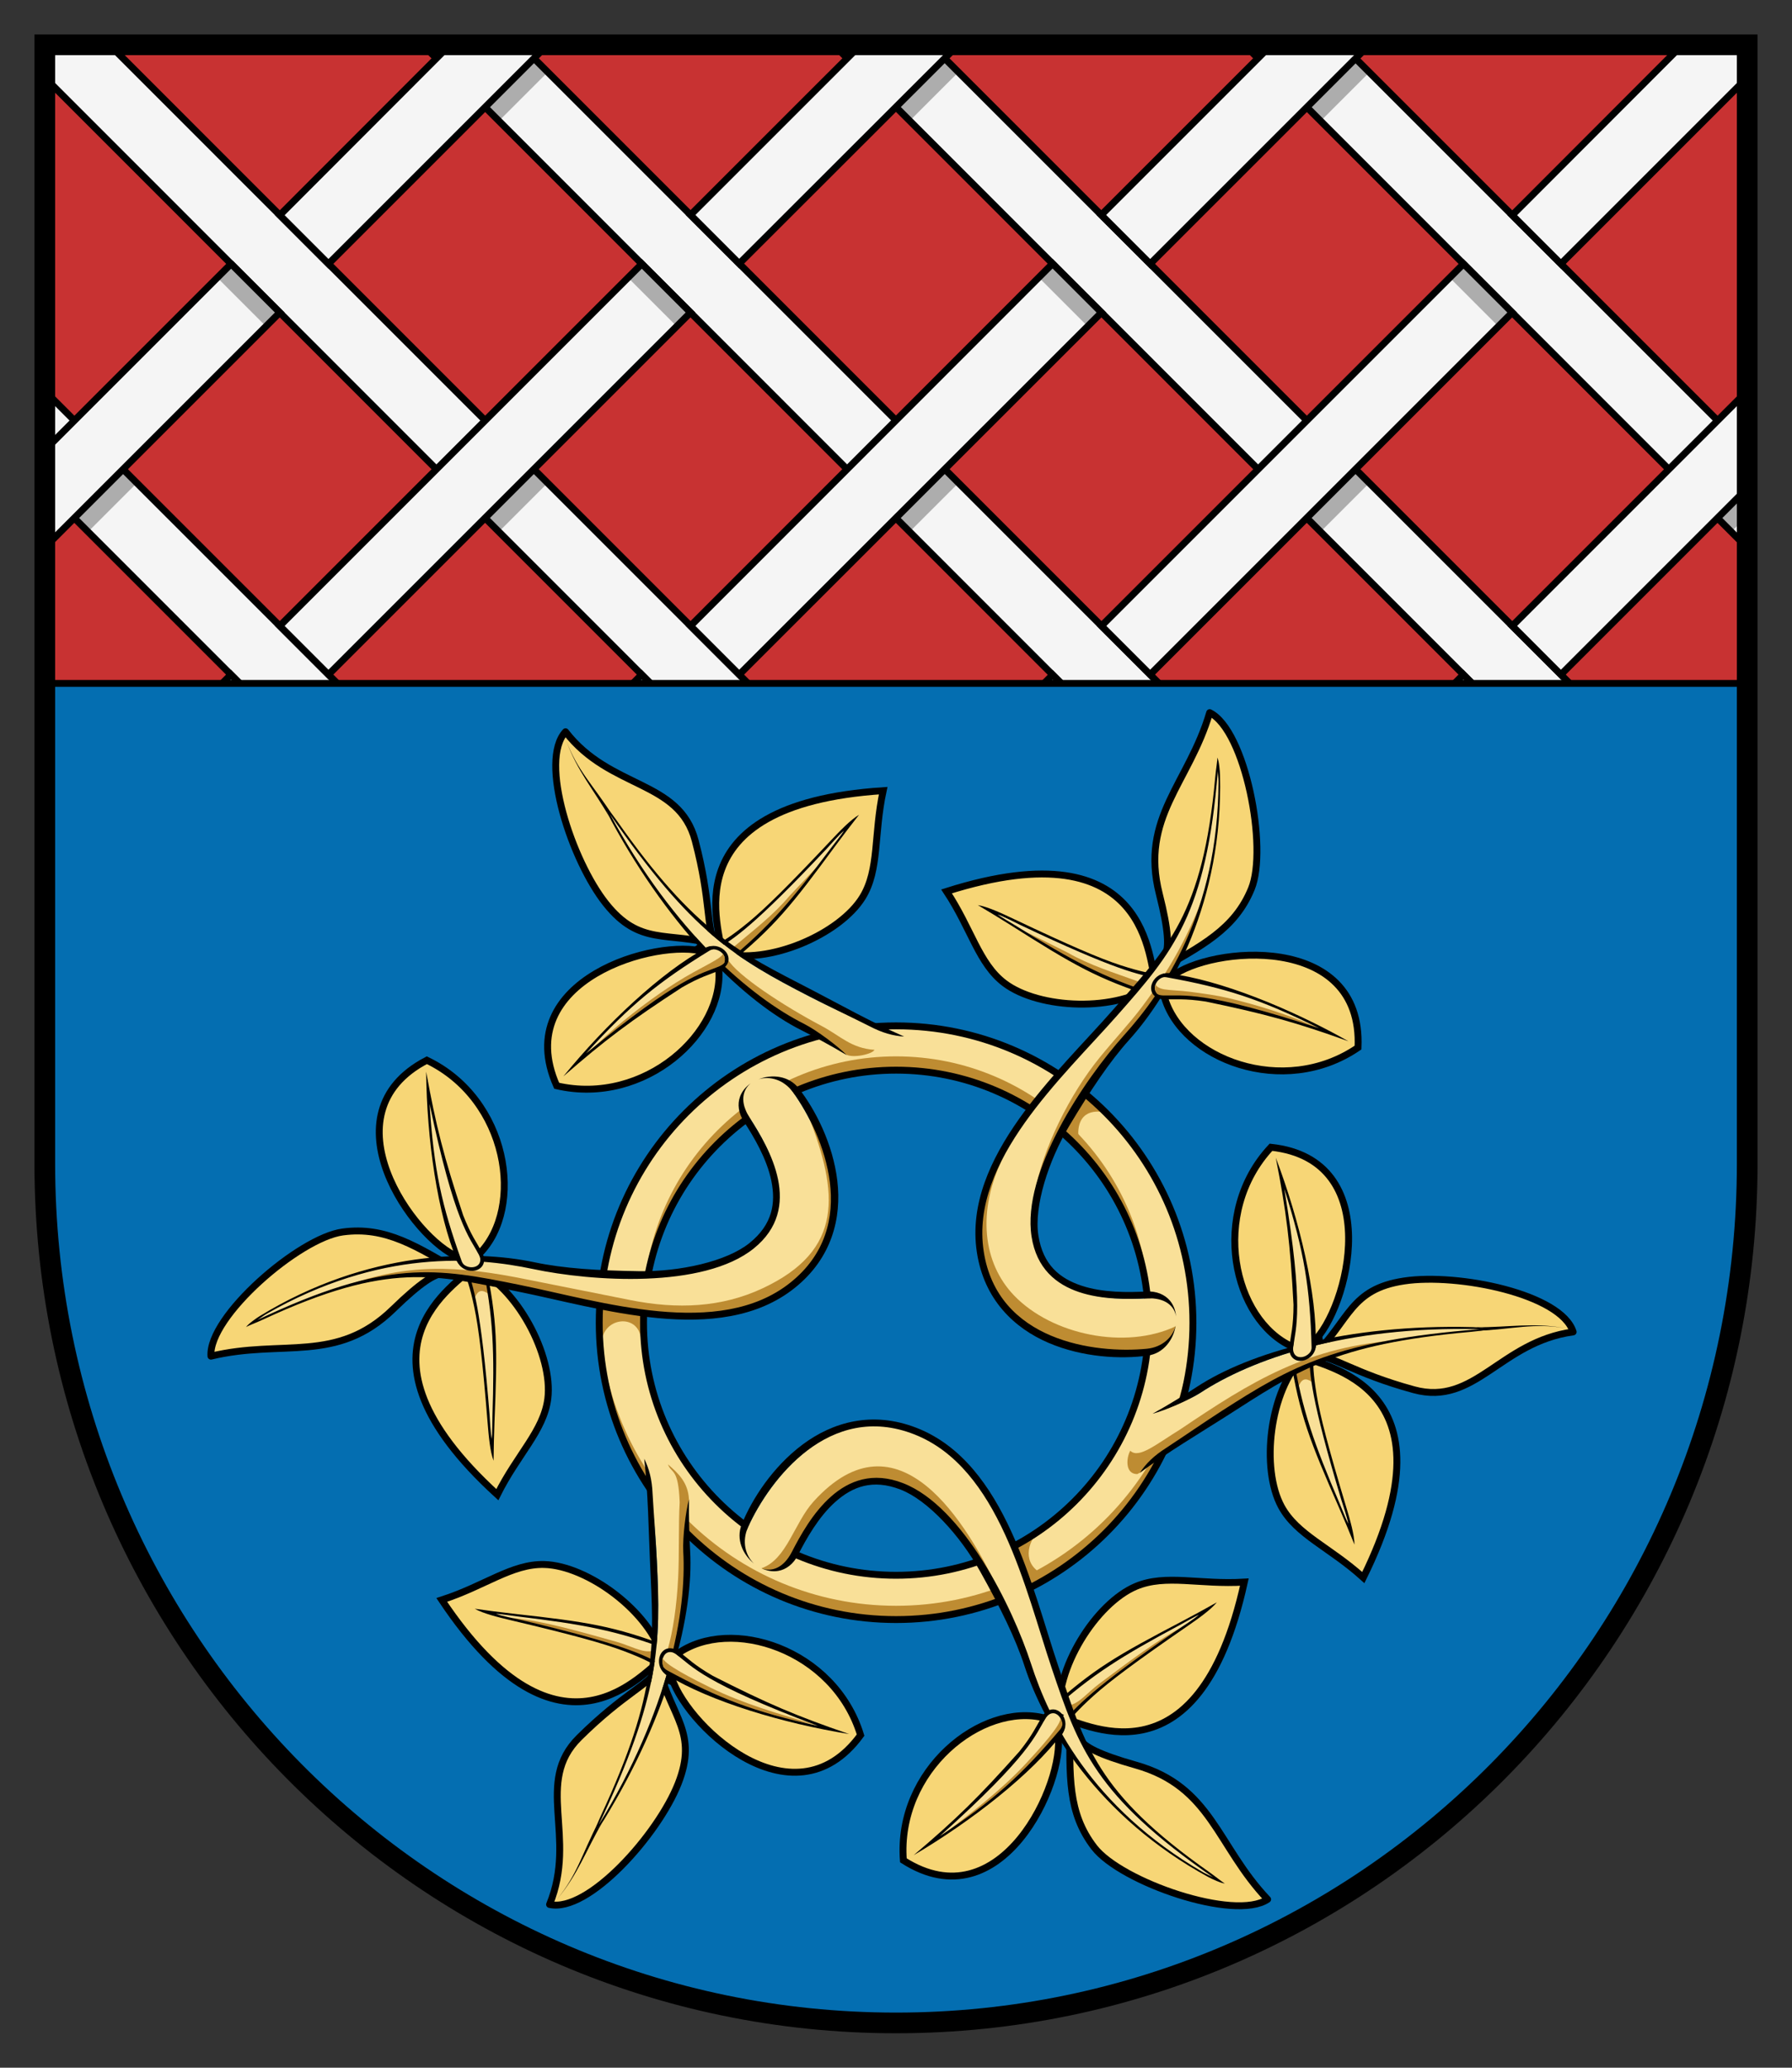 <?xml version="1.0" encoding="UTF-8" standalone="no"?>
<svg
   xmlns:dc="http://purl.org/dc/elements/1.1/"
   xmlns:cc="http://creativecommons.org/ns#"
   xmlns:rdf="http://www.w3.org/1999/02/22-rdf-syntax-ns#"
   xmlns:svg="http://www.w3.org/2000/svg"
   xmlns="http://www.w3.org/2000/svg"
   id="svg2"
   height="300"
   width="260"
   version="1.1"
   viewBox="0 0 260 300">
  <rect x="0" y="0" width="260" height="300" fill="#333333" stroke="none"/>
  <defs
     id="defs31" />
  <path
     id="path107"
     d="M 6.5,6.5 V 168.83 C 6.5,237.68 61.793,293.5 130,293.5 c 68.207,0 123.5,-55.815 123.5,-124.67 V 6.5 Z"
     style="fill:#c83232" />
  <path
     id="rect3994"
     d="m 6.5,6.5 v 4.75 l 98.125,98.156 7.062,-7.094 -95.805,-95.82 H 6.507 Z M 61.344,6.5 164.224,109.41 171.318,102.316 75.508,6.496 H 61.352 Z m 59.625,0 L 223.849,109.41 l 7.062,-7.094 -95.812,-95.812 h -14.125 z m 59.59,0 72.94,72.969 V 65.312 L 194.689,6.5 H 180.564 Z M 6.499,56.719 V 70.875 L 45.03,109.41 l 7.063,-7.1 z"
     style="fill:#f5f5f5;stroke:#000000" />
  <path
     id="path5896"
     d="m 67.287,8.496 -1.973,1.975 7.074,7.078 7.086,-7.086 L 77.508,8.496 Z M 186.475,8.5 184.516,10.459 l 7.096,7.098 7.068,-7.066 L 196.689,8.5 Z m -59.598,0.004 -1.951,1.951 7.068,7.07 7.066,-7.061 -1.961,-1.961 z m 5.119,54.484 -7.088,7.094 7.07,7.072 7.094,-7.088 z m -59.604,0.023 -7.074,7.074 7.061,7.064 7.076,-7.076 z m -59.598,0.004 -2.297,2.297 v 9.562 l 2.281,2.281 7.078,-7.078 z m 178.814,0 -7.07,7.07 7.061,7.064 L 198.672,70.078 Z m 59.596,0.004 -7.076,7.076 7.061,7.062 2.881,-2.881 c 0.202,-2.771 0.168,-5.564 0.053,-8.339 z"
     style="fill:#000000;fill-opacity:0.294" />
  <g
     id="g5894">
    <path
       style="fill:#f5f5f5"
       d="M 65.281,6.5 40.593,31.219 l 7.062,7.062 31.782,-31.782 H 65.281 Z M 124.88,6.5 100.19,31.188 107.25,38.25 139.03,6.5 Z m 59.594,0 L 159.786,31.188 l 7.094,7.094 31.79,-31.782 h -14.188 z m 59.625,0 L 219.411,31.219 l 7.062,7.062 27.03,-27.032 V 6.5 h -9.406 z M 152.719,38.25 100.189,90.812 107.249,97.875 159.809,45.344 Z M 33.529,38.281 6.498,65.312 v 14.125 L 40.592,45.343 l -7.062,-7.062 z m 59.594,0 -52.531,52.531 7.062,7.062 L 100.186,45.344 Z M 212.343,38.281 l -52.531,52.531 7.062,7.062 52.531,-52.531 z m 41.16,18.438 -34.09,34.093 L 226.473,97.875 l 27.03,-27.031 z m -220,41.156 -4.438,4.469 7.063,7.062 4.438,-4.469 -7.062,-7.055 z m 59.594,0 -4.438,4.469 7.094,7.062 L 100.191,104.969 Z M 212.317,97.875 l -4.438,4.469 7.062,7.062 4.438,-4.469 z m -59.594,0.031 -4.438,4.438 7.062,7.062 4.438,-4.438 z"
       id="rect3984" />
    <path
       id="path4242"
       d="M 65.281,6.5 40.593,31.219 47.656,38.282 79.438,6.5 H 65.281 Z M 124.88,6.5 100.19,31.188 107.25,38.25 139.03,6.5 Z m 59.594,0 -24.688,24.688 7.094,7.094 31.79,-31.782 h -14.188 z m 59.625,0 L 219.411,31.219 226.474,38.282 253.504,11.25 V 6.5 h -9.406 z M 152.719,38.25 100.189,90.812 107.249,97.875 159.809,45.344 Z m -119.19,0.031 -27.031,27.031 v 14.125 L 40.592,45.343 l -7.062,-7.062 z m 59.594,0 -52.531,52.531 7.062,7.062 L 100.186,45.344 Z m 119.22,0 -52.531,52.531 7.062,7.062 52.531,-52.531 z M 253.503,56.719 219.413,90.812 226.473,97.875 l 27.03,-27.031 z m -220,41.156 -4.438,4.469 7.063,7.062 4.438,-4.469 z m 59.594,0 -4.438,4.469 7.094,7.062 L 100.191,104.969 Z M 212.317,97.875 l -4.438,4.469 7.062,7.062 4.438,-4.469 z m -59.594,0.031 -4.438,4.438 7.062,7.062 4.438,-4.438 z"
       style="fill:none;stroke:#000000" />
  </g>
  <path
     style="fill:#000000;fill-opacity:0.294"
     d="m 152.719,38.25 -2.004,2.004 7.09,7.092 2.004,-2.002 z m -119.189,0.031 -2.004,2.004 7.062,7.062 2.004,-2.004 z m 59.594,0 -2.004,2.004 7.062,7.062 2.004,-2.004 z m 119.221,0 -2.008,2.008 7.061,7.064 L 219.406,45.344 Z M 33.504,97.875 l -1.998,2.012 7.062,7.062 L 40.566,104.938 Z m 59.594,0 -1.992,2.008 7.084,7.088 2.002,-2.002 z m 119.219,0 -1.992,2.006 7.061,7.064 1.994,-2.008 z m -59.594,0.031 -2,2 7.062,7.062 2,-2 z"
     id="path4237" />
  <path
     id="rect3958"
     d="M 6.5,99.156 V 168.844 C 6.5,237.694 61.793,293.504 130,293.504 c 68.207,0 123.5,-55.801 123.5,-124.66 V 99.156 Z"
     style="fill:#046eb1;stroke:#000000;stroke-linecap:round;stroke-linejoin:round" />
  <path
     id="path3963"
     d="M 6.5,6.5 V 168.83 C 6.5,237.68 61.793,293.5 130,293.5 c 68.207,0 123.5,-55.815 123.5,-124.67 V 6.5 Z"
     style="fill:none;stroke:#000000;stroke-width:3" />
  <g
     id="g5479"
     transform="translate(-440,2)">
    <path
       style="fill:#f9e098;stroke-linecap:round;stroke-linejoin:round"
       d="m 570.012,146.84 c -23.786,-4.171523951e-4 -43.07,19.282 -43.07,43.068 -4.171602302e-4,23.787 19.283,43.071 43.07,43.07 23.786,-6.615264614e-4 43.069,-19.284 43.068,-43.07 -6.614997083e-4,-23.786 -19.283,-43.068 -43.068,-43.068 z m 1.0989419e-5,6.426 c 20.237,9.288195652e-4 36.641,16.406 36.642,36.642 1.619355315e-4,20.237 -16.405,36.643 -36.642,36.644 -20.238,1.619210333e-4 -36.644,-16.406 -36.644,-36.644 9.288756353e-4,-20.237 16.407,-36.642 36.644,-36.642 z"
       id="path5041" />
    <path
       id="path5043"
       d="m 525.59,150.39 c 6.918,-5.375 13.401,-13.089 21.233,-15.781 3.966,-5.77 10.211,-11.074 17.92,-16.754 C 557.044,121.749 551.168,127.04 545.332,133.034 536.795,137.794 531.922,144.663 525.59,150.389 Z"
       style="fill:#ffd200;stroke:#000000;stroke-linecap:round;stroke-linejoin:round" />
    <path
       style="fill:#f7d676;stroke:#000000;stroke-linecap:round"
       d="m 544.702,136.255 c 6.8,1.85 17.189,-2.752 20.456,-8.093 2.451,-4.007 1.603,-9.051 2.981,-15.447 -31.322,2.034 -23.375,20.535 -23.437,23.54 z"
       id="path5045" />
    <path
       style="fill:#f7d676;stroke:#000000;stroke-linecap:round;stroke-linejoin:round"
       d="m 522.052,104.167 c 6.526,8.433 16.481,6.92 18.818,15.817 2.337,8.897 1.542,12.51 2.959,15.047 -7.082,-1.934 -10.986,0.258 -15.914,-5.928 -4.928,-6.186 -9.764,-20.693 -5.863,-24.936 z"
       id="path5047" />
    <path
       id="path5049"
       d="m 528.055,115.641 0.473,1.09 c -2.421,-4.221 -4.751,-6.796 -6.383,-11.296 1.677,4.447 3.873,6.4 6.577,10.649 z"
       style="fill:#000000;stroke-width:1px" />
    <path
       id="path5051"
       d="m 545.358,137.599 c 6.755,-5.492 10.884,-10.678 17.385,-19.377 -0.622,0.319 -1.048,0.98 -1.554,1.494 -9.378,9.517 -14.719,14.499 -17.14,15.942 -2.199,1.311 -0.221,3.186 1.31,1.941 z"
       style="fill:#f9e098;fill-rule:evenodd;stroke-width:1px" />
    <path
       id="path5388"
       d="m 546.414,135.42 c 2.799,-2.366 5.733,-4.581 8.117,-7.417 l 4.575,-4.843 -4.687,6.188 -7.186,7.002 z"
       style="fill:#be8c32;fill-rule:evenodd;stroke-width:1px" />
    <path
       id="path5053"
       d="m 560.49,120.009 c 1.404,-1.492 2.91,-3.057 4.147,-3.794 -1.151,1.475 -2.317,2.989 -3.379,4.433 -6.436,8.747 -8.857,11.815 -15.64,17.329 -0.974,0.792 -1.706,0.731 -2.434,0.046 -0.364,-0.343 -0.611,-0.843 -0.539,-1.385 0.073,-0.542 0.456,-1.041 1.092,-1.42 1.322,-0.788 2.341,-1.35 4.796,-3.36 2.437,-1.996 5.859,-5.37 11.957,-11.849 z m 1.976,-1.489 c -0.704,0.552 -1.979,2.043 -2.509,2.606 -10.546,11.204 -13.499,13.094 -15.909,14.531 -2.199,1.311 -0.22,3.187 1.31,1.942 6.242,-5.074 9.591,-9.074 15.155,-16.49 0.37,-0.494 1.612,-2.052 1.952,-2.588 z"
       style="color:#000000;solid-opacity:1;fill:#000000;stroke-width:1px" />
    <path
       id="path5343"
       d="m 570.012,151.266 c -20.237,-1.619355318e-4 -36.644,16.405 -36.645,36.643 -2.6846654e-6,0.336 0.016,0.667 0.025,1 0.532,-19.773 16.717,-35.643 36.619,-35.643 19.901,9.134196538e-4 36.085,15.87 36.617,35.643 0.009,-0.333 0.025,-0.664 0.025,-1 -9.28819566e-4,-20.237 -16.406,-36.642 -36.643,-36.643 z m -43.045,37.643 c -0.008,0.333 -0.025,0.665 -0.025,1 -4.171602302e-4,23.787 19.283,43.071 43.07,43.07 23.786,-6.615264614e-4 43.069,-19.284 43.068,-43.07 -9.325068e-6,-0.335 -0.018,-0.667 -0.025,-1 -0.533,23.323 -19.592,42.07 -43.043,42.07 -23.452,4.112795814e-4 -42.512,-18.746 -43.045,-42.07 z"
       style="fill:#be8c32;stroke-linecap:round;stroke-linejoin:round" />
    <path
       id="path5356"
       d="m 527.421,192.009 c 0.753,-2.935 5.14,-3.257 5.579,0.172 l 0.225,-3.531 -6.246,-0.989 z"
       style="fill:#be8c32;fill-rule:evenodd;stroke-width:1px" />
    <path
       id="path5358"
       d="m 590.269,220.603 c -1.704,2.293 -1.431,5.276 2.109,6.137 l -2.832,1.566 -2.276,-6.027 z"
       style="fill:#be8c32;fill-rule:evenodd;stroke-width:1px" />
    <path
       id="path5360"
       d="m 597.597,156.862 2.959,2.557 c -4.91,-1.033 -4.51,3.766 -3.42,5.993 l -2.921,-3.239 z"
       style="fill:#be8c32;fill-rule:evenodd;stroke-width:1px" />
    <path
       id="path5348"
       d="m 570.012,146.84 c -23.786,-4.171523951e-4 -43.07,19.282 -43.07,43.068 -4.171602302e-4,23.787 19.283,43.071 43.07,43.07 23.786,-6.615264614e-4 43.069,-19.284 43.068,-43.07 -6.614997083e-4,-23.786 -19.283,-43.068 -43.068,-43.068 z m 1.0989419e-5,6.426 c 20.237,9.288195652e-4 36.641,16.406 36.642,36.642 1.619355315e-4,20.237 -16.405,36.643 -36.642,36.644 -20.238,1.619210333e-4 -36.644,-16.406 -36.644,-36.644 9.288756353e-4,-20.237 16.407,-36.642 36.644,-36.642 z"
       style="fill:none;stroke:#000000;stroke-linecap:round;stroke-linejoin:round" />
    <path
       style="fill:#f9e098;stroke-width:2;stroke-linecap:round;stroke-linejoin:round"
       d="m 528.469,116.121 c 9.336,17.188 20.492,26.554 28.252,30.459 2.106,1.06 3.872,3.141 6.562,4.781 1.824,-0.583 5.132,-1.908 7.704,-2.741 -3.747,-1.31 -9.826,-4.129 -13.514,-6.03 -10.768,-5.549 -17.192,-9.329 -29.004,-26.469 z"
       id="path5055" />
    <path
       id="path5362"
       d="m 545.589,137.193 c 1.347,2.327 8.111,6.75 13.641,9.674 2.715,1.435 4.24,3.22 7.648,3.452 -0.304,0.635 -3.226,1.281 -4.21,0.633 l -3.721,-2.608 -7.744,-4.428 -6.425,-5.425 0.771,-0.865 z"
       style="fill:#be8c32;fill-rule:evenodd;stroke-width:1px" />
    <path
       id="path5057"
       d="m 544.861,136.505 c 0.15,0.531 0.444,0.953 -0.593,1.891 0.956,9.367 -10.741,20.09 -23.499,17.135 -6.818,-15.403 14.735,-21.506 21.475,-19.422 1.33,-0.739 2.14,-0.07 2.617,0.396 z"
       style="fill:#f7d676;stroke:#000000;stroke-linecap:round" />
    <path
       style="color:#000000;solid-opacity:1;fill:#000000;stroke-width:2;stroke-linecap:round;stroke-linejoin:round"
       d="m 527.807,114.74 c 4.69645613e-4,0.502 0.663,1.915 0.914,2.377 8.758,16.124 19.546,26.328 27.551,30.355 1.893,0.953 4.181,2.18 6.574,3.609 -1.295,-1.308 -4.279,-3.551 -6.125,-4.502 -7.76,-3.905 -18.899,-13.283 -28.234,-30.471 11.812,17.14 18.218,20.932 28.986,26.48 2.632,1.356 5.625,2.765 8.691,4.305 1.861,0.975 3.418,1.394 5.024,1.499 -4.598,-1.999 -9.371,-4.676 -13.256,-6.693 -10.757,-5.584 -16.932,-8.251 -28.463,-24.666 -0.752,-1.071 -1.497,-1.931 -1.662,-2.295 z"
       id="path5059" />
    <path
       style="fill:#f9e098;fill-rule:evenodd;stroke-width:1px"
       d="m 542.571,135.98 c -7.437,4.526 -10.127,7.236 -17.747,14.973 13.771,-11.321 16.577,-11.471 19.311,-12.632 2.357,-1.001 0.122,-3.366 -1.564,-2.34 z"
       id="path5061" />
    <path
       id="path5386"
       d="m 525.285,150.837 c 3.297,-3.324 6.836,-6.2 10.583,-8.801 1.244,-0.863 3.06,-2.042 4.81,-3.003 2.392,-1.315 4.566,-2.35 4.123,-2.765 0.361,0.388 0.463,0.915 0.272,1.617 l -0.342,0.508 -2.852,1.225 -4.525,2.3 -5.474,3.971 z"
       style="fill:#be8c32;fill-rule:evenodd;stroke-width:1px" />
    <path
       id="path5063"
       d="m 542.773,135.371 c 0.966,-0.35 1.989,0.042 2.538,0.722 0.314,0.389 0.491,0.917 0.346,1.444 -0.145,0.527 -0.593,0.971 -1.273,1.26 -1.417,0.602 -2.735,0.902 -5.463,2.479 -7.463,4.849 -11.115,7.599 -17.189,12.896 6.182,-7.583 14.197,-15.114 20.633,-18.604 0.134,-0.082 0.271,-0.148 0.409,-0.198 z m 0.477,0.409 c -0.108,0.039 -0.215,0.088 -0.32,0.152 -7.288,4.476 -11.476,7.838 -17.901,14.911 13.771,-11.321 16.578,-11.471 19.312,-12.632 2.209,-0.938 0.535,-3.012 -1.091,-2.431 z"
       style="color:#000000;solid-opacity:1;fill:#000000;fill-rule:evenodd;stroke-width:1px" />
    <path
       style="fill:#ffd200;stroke:#000000;stroke-linecap:round;stroke-linejoin:round"
       d="m 557.998,248.139 c -8.114,-3.303 -18.036,-5.061 -24.283,-10.498 -6.98,-0.549 -14.696,-3.306 -23.469,-7.142 7.222,4.721 14.742,7.164 22.851,9.221 8.391,5.013 16.776,5.799 24.901,8.42 z"
       id="path5067" />
    <path
       id="path5069"
       d="m 536.2,238.655 c -1.797,-6.814 -10.978,-13.51 -17.237,-13.668 -4.696,-0.119 -8.64,3.137 -14.868,5.142 17.423,26.109 29.472,9.976 32.105,8.527 z"
       style="fill:#f7d676;stroke:#000000;stroke-linecap:round" />
    <path
       id="path5071"
       d="m 519.736,274.315 c 4.04,-9.869 -2.247,-17.733 4.289,-24.205 6.537,-6.472 10.063,-7.59 11.551,-10.086 1.866,7.1 5.717,9.385 2.824,16.746 -2.893,7.361 -13.038,18.802 -18.664,17.545 z"
       style="fill:#f7d676;stroke:#000000;stroke-linecap:round;stroke-linejoin:round" />
    <path
       style="fill:#000000;stroke-width:1px"
       d="m 526.673,263.379 0.708,-0.955 c -2.445,4.207 -3.51,7.512 -6.591,11.175 3.013,-3.676 3.606,-6.554 5.934,-11.02 z"
       id="path5073" />
    <path
       style="fill:#f9e098;fill-rule:evenodd;stroke-width:1px"
       d="m 537.036,237.415 c -8.134,-3.104 -14.69,-4.086 -25.473,-5.367 0.588,0.379 1.372,0.418 2.071,0.599 12.931,3.363 19.916,5.498 22.376,6.873 2.235,1.249 2.869,-1.401 1.026,-2.105 z"
       id="path5075" />
    <path
       style="fill:#be8c32;fill-rule:evenodd;stroke-width:1px"
       d="m 534.619,237.53 c -1.397,0.326 -3.233,-0.789 -5.167,-1.324 -4.708,-1.301 -10.504,-3.041 -15.18,-3.451 l 8.183,1.996 8.701,2.694 3.585,1.498 z"
       id="path5374" />
    <path
       style="color:#000000;solid-opacity:1;fill:#000000;stroke-width:1px"
       d="m 514.238,233.105 c -1.994,-0.47 -4.103,-0.991 -5.359,-1.695 1.853,0.26 3.747,0.512 5.529,0.71 10.793,1.2 14.661,1.763 22.828,4.88 1.173,0.448 1.487,1.112 1.257,2.085 -0.115,0.486 -0.425,0.951 -0.93,1.159 -0.506,0.208 -1.13,0.125 -1.776,-0.235 -1.343,-0.751 -2.34,-1.353 -5.308,-2.474 -2.947,-1.113 -7.58,-2.389 -16.24,-4.43 z m -2.277,-0.967 c 0.83,0.333 2.759,0.693 3.511,0.87 14.976,3.531 18.09,5.143 20.539,6.512 2.235,1.249 2.87,-1.403 1.027,-2.106 -7.515,-2.868 -12.654,-3.769 -21.858,-4.879 -0.613,-0.074 -2.583,-0.37 -3.218,-0.397 z"
       id="path5077" />
    <path
       id="path5079"
       d="m 526.881,262.78 c 10.217,-16.679 12.751,-31.024 12.252,-39.696 -0.135,-2.354 0.784,-4.924 0.859,-8.073 -1.417,-1.288 -4.219,-3.49 -6.226,-5.302 0.739,3.9 1.337,10.575 1.535,14.719 0.579,12.1 0.517,19.553 -8.421,38.352 z"
       style="fill:#f9e098;stroke-width:2;stroke-linecap:round;stroke-linejoin:round" />
    <path
       id="path5364"
       d="m 539.956,215.484 c -0.134,-2.355 -1.487,-3.691 -3.035,-5.013 0.508,1.382 1.498,0.427 1.694,5.49 -0.191,3.264 -0.045,7.369 -0.218,10.902 -0.21,4.263 -0.775,7.873 -1.53,10.501 l 1.22,0.188 1.033,-4.372 0.494,-5.951 v -7.049 l 0.336,-3.812 z"
       style="fill:#be8c32;fill-rule:evenodd;stroke-width:1px" />
    <path
       style="fill:#f7d676;stroke:#000000;stroke-linecap:round"
       d="m 536.338,238.392 c 0.385,-0.395 0.603,-0.861 1.934,-0.432 7.634,-5.511 22.769,-0.743 26.589,11.783 -9.931,13.606 -25.992,-2.008 -27.557,-8.887 -1.305,-0.782 -1.13,-1.819 -0.966,-2.464 z"
       id="path5081" />
    <path
       id="path5083"
       d="m 526.016,264.044 c 0.435,-0.252 1.327,-1.532 1.601,-1.98 9.585,-15.646 13.027,-30.091 12.513,-39.037 -0.122,-2.116 -0.202,-4.711 -0.161,-7.498 -0.485,1.776 -0.935,5.481 -0.836,7.555 0.498,8.673 -2.054,23.008 -12.271,39.687 8.938,-18.799 9.018,-26.243 8.44,-38.343 -0.141,-2.957 -0.418,-6.254 -0.617,-9.679 -0.086,-2.099 -0.502,-3.657 -1.214,-5.101 0.568,4.981 0.635,10.453 0.831,14.827 0.542,12.108 1.321,18.789 -7.13,36.983 -0.551,1.187 -0.924,2.262 -1.156,2.587 z"
       style="color:#000000;solid-opacity:1;fill:#000000;stroke-width:2;stroke-linecap:round;stroke-linejoin:round" />
    <path
       id="path5085"
       d="m 537.028,240.638 c 7.638,4.178 11.33,5.152 21.841,7.883 -16.689,-6.266 -18.223,-8.62 -20.595,-10.408 -2.045,-1.541 -2.976,1.577 -1.245,2.524 z"
       style="fill:#f9e098;fill-rule:evenodd;stroke-width:1px" />
    <path
       style="fill:#be8c32;fill-rule:evenodd;stroke-width:1px"
       d="m 558.371,248.268 c -5.287,-1.581 -10.5,-3.06 -15.301,-5.42 -2.43,-1.194 -6.983,-3.494 -6.93,-4.388 -0.046,0.342 -0.066,0.719 0.048,1.267 l 0.138,0.648 3.243,1.601 6.714,3.005 c 3.059,1.135 6.113,2.154 9.151,2.697 z"
       id="path5376" />
    <path
       style="color:#000000;solid-opacity:1;fill:#000000;fill-rule:evenodd;stroke-width:1px"
       d="m 536.4,240.767 c -0.786,-0.661 -0.958,-1.743 -0.644,-2.559 0.18,-0.466 0.548,-0.884 1.078,-1.021 0.529,-0.138 1.138,0.028 1.728,0.473 1.229,0.926 2.149,1.918 4.878,3.492 7.931,4.039 12.138,5.826 19.763,8.438 -9.658,-1.562 -20.187,-4.738 -26.428,-8.566 -0.138,-0.075 -0.263,-0.161 -0.376,-0.256 z m 0.115,-0.617 c 0.088,0.074 0.183,0.142 0.292,0.201 7.52,4.074 12.526,6.019 21.864,8.048 -16.689,-6.266 -18.224,-8.621 -20.596,-10.409 -1.917,-1.444 -2.876,1.043 -1.56,2.16 z"
       id="path5087" />
    <path
       id="path5091"
       d="m 626.447,171.198 c 1.196,8.678 4.635,18.15 3.05,26.279 3.014,6.319 4.485,14.38 5.549,23.896 0.478,-8.615 -1.167,-16.349 -3.44,-24.4 0.146,-9.773 -3.366,-17.428 -5.159,-25.775 z"
       style="fill:#ffd200;stroke:#000000;stroke-linecap:round;stroke-linejoin:round" />
    <path
       style="fill:#f7d676;stroke:#000000;stroke-linecap:round"
       d="m 629.133,194.818 c -5.002,4.964 -6.211,16.262 -3.219,21.762 2.245,4.126 7.037,5.913 11.887,10.305 13.9,-28.143 -6.096,-30.511 -8.668,-32.067 z"
       id="path5093" />
    <path
       style="fill:#f7d676;stroke:#000000;stroke-linecap:round;stroke-linejoin:round"
       d="m 668.247,191.246 c -10.567,1.435 -14.234,10.813 -23.107,8.388 -8.873,-2.425 -11.605,-4.92 -14.51,-4.961 5.216,-5.166 5.27,-9.643 13.091,-10.818 7.821,-1.175 22.802,1.891 24.527,7.391 z"
       id="path5095" />
    <path
       id="path5097"
       d="m 655.308,190.707 -1.181,-0.136 c 4.866,0.014 8.261,-0.716 12.974,0.12 -4.69,-0.771 -7.479,0.154 -12.511,0.371 z"
       style="fill:#000000;stroke-width:1px" />
    <path
       id="path5099"
       d="m 627.641,194.714 c 1.379,8.596 3.806,14.765 8.088,24.744 0.034,-0.698 -0.324,-1.397 -0.516,-2.093 -3.553,-12.88 -5.197,-19.997 -5.236,-22.815 -0.036,-2.56 -2.648,-1.784 -2.336,0.164 z"
       style="fill:#f9e098;fill-rule:evenodd;stroke-width:1px" />
    <path
       id="path5368"
       d="m 628.345,199.358 c 0.544,-1.666 1.359,-1.331 2.151,-0.752 l -0.273,-2.537 -2.465,0.954 z"
       style="fill:#be8c32;fill-rule:evenodd;stroke-width:1px" />
    <path
       id="path5101"
       d="m 635.308,216.613 c 0.59,1.962 1.193,4.049 1.212,5.488 -0.702,-1.735 -1.43,-3.501 -2.15,-5.143 -4.357,-9.947 -5.804,-13.578 -7.188,-22.209 -0.199,-1.239 0.22,-1.843 1.177,-2.131 0.479,-0.144 1.036,-0.108 1.469,0.226 0.433,0.334 0.674,0.916 0.684,1.655 0.021,1.539 -0.002,2.702 0.512,5.834 0.51,3.109 1.721,7.759 4.283,16.279 z m 0.301,2.456 c -0.126,-0.885 -0.78,-2.736 -1.002,-3.475 -4.43,-14.735 -4.591,-18.238 -4.63,-21.043 -0.036,-2.56 -2.65,-1.784 -2.337,0.164 1.274,7.943 3.063,12.843 6.704,21.37 0.242,0.568 0.971,2.422 1.265,2.985 z"
       style="color:#000000;solid-opacity:1;fill:#000000;stroke-width:1px" />
    <path
       style="fill:#f9e098;stroke-width:2;stroke-linecap:round;stroke-linejoin:round"
       d="m 654.685,190.826 c -19.553,-0.509 -33.243,4.47 -40.504,9.237 -1.971,1.294 -4.656,1.783 -7.421,3.292 -0.407,1.872 -0.913,5.399 -1.478,8.043 3.008,-2.59 8.489,-6.445 11.979,-8.689 10.189,-6.551 16.675,-10.225 37.425,-11.884 z"
       id="path5103" />
    <path
       id="path5366"
       d="m 603.993,208.483 c -0.554,0.942 -0.829,3.381 1.004,3.39 l 0.588,-0.314 2.429,-2.317 7.562,-4.797 5.425,-3.439 7.711,-4.628 3.51,-1.215 5.311,-1.531 5.929,-1.224 c -13.674,0.816 -22.024,6.103 -32.219,12.977 -3.506,2.155 -6.021,4.317 -7.249,3.097 z"
       style="fill:#be8c32;fill-rule:evenodd;stroke-width:1px" />
    <path
       id="path5105"
       d="m 628.836,194.83 c -0.535,-0.136 -1.047,-0.092 -1.341,-1.459 -8.59,-3.856 -12.028,-19.347 -3.09,-28.918 16.749,1.797 11.257,23.514 6.082,28.309 -0.025,1.521 -1.01,1.888 -1.651,2.068 z"
       style="fill:#f7d676;stroke:#000000;stroke-linecap:round" />
    <path
       style="color:#000000;solid-opacity:1;fill:#000000;stroke-width:2;stroke-linecap:round;stroke-linejoin:round"
       d="m 656.212,190.943 c -0.435,-0.251 -1.99,-0.383 -2.516,-0.397 -18.343,-0.478 -32.574,3.764 -40.064,8.682 -1.772,1.163 -3.978,2.531 -6.413,3.889 1.78,-0.468 5.215,-1.931 6.961,-3.053 7.262,-4.768 20.953,-9.725 40.506,-9.216 -20.749,1.659 -27.236,5.311 -37.426,11.863 -2.49,1.601 -5.207,3.489 -8.074,5.374 -1.775,1.124 -2.916,2.263 -3.811,3.601 4.03,-2.983 8.735,-5.777 12.425,-8.133 10.215,-6.524 15.611,-10.539 35.593,-12.317 1.304,-0.116 2.421,-0.331 2.819,-0.292 z"
       id="path5107" />
    <path
       style="fill:#f9e098;fill-rule:evenodd;stroke-width:1px"
       d="m 630.436,193.109 c -0.201,-8.704 -1.203,-12.389 -4.093,-22.856 2.918,17.586 1.646,20.092 1.285,23.04 -0.312,2.541 2.854,1.788 2.809,-0.184 z"
       id="path5109" />
    <path
       id="path5111"
       d="m 630.862,193.589 c -0.18,1.011 -1.03,1.701 -1.894,1.837 -0.494,0.077 -1.039,-0.033 -1.423,-0.423 -0.384,-0.389 -0.545,-0.999 -0.455,-1.733 0.187,-1.528 0.586,-2.82 0.585,-5.97 -0.468,-8.888 -1.023,-13.425 -2.574,-21.334 3.476,9.145 5.99,19.852 5.795,27.17 0.004,0.157 -0.008,0.309 -0.034,0.453 z m -0.592,0.209 c 0.021,-0.113 0.032,-0.23 0.028,-0.353 -0.232,-8.549 -1.05,-13.857 -3.962,-22.959 2.918,17.586 1.645,20.093 1.284,23.041 -0.292,2.382 2.341,1.969 2.65,0.271 z"
       style="color:#000000;solid-opacity:1;fill:#000000;fill-rule:evenodd;stroke-width:1px" />
    <path
       id="path5115"
       d="m 607.729,140.737 c -5.661,4.197 -17.013,3.687 -21.998,-0.1 -3.74,-2.842 -4.785,-7.848 -8.395,-13.305 29.917,-9.496 29.243,10.628 30.393,13.405 z"
       style="fill:#f7d676;stroke:#000000;stroke-linecap:round" />
    <path
       id="path5117"
       d="m 615.511,101.395 c -3.013,10.229 -10.125,15.201 -7.306,26.307 2.819,11.106 -0.209,8.485 -0.607,11.363 6.781,-3.841 11.555,-6.24 13.965,-12.12 2.41,-5.88 -0.874,-23.017 -6.052,-25.551 z"
       style="fill:#f7d676;stroke:#000000;stroke-linecap:round;stroke-linejoin:round" />
    <path
       style="fill:#f9e098;fill-rule:evenodd;stroke-width:1px"
       d="m 607.607,142.228 c -8.29,-2.659 -14.022,-5.989 -23.241,-11.727 0.696,0.071 1.332,0.531 1.991,0.826 12.197,5.455 18.984,8.153 21.764,8.617 2.525,0.421 1.365,2.887 -0.514,2.285 z"
       id="path5119" />
    <path
       style="fill:#be8c32;fill-rule:evenodd;stroke-width:1px"
       d="m 605.069,140.378 c -3.443,-1.258 -6.959,-2.327 -10.174,-4.169 l -5.962,-2.972 6.53,4.196 9.157,4.1 z"
       id="path5394" />
    <path
       style="color:#000000;solid-opacity:1;fill:#000000;stroke-width:1px"
       d="m 587.115,131.346 c -1.851,-0.879 -3.823,-1.79 -5.243,-2.026 1.609,0.955 3.245,1.942 4.76,2.901 9.176,5.808 12.548,7.785 20.871,10.455 1.195,0.383 1.856,0.061 2.284,-0.842 0.214,-0.452 0.263,-1.008 -0.002,-1.486 -0.265,-0.478 -0.804,-0.804 -1.533,-0.926 -1.518,-0.253 -2.672,-0.406 -5.69,-1.386 C 599.566,137.062 595.152,135.164 587.115,131.346 Z m -2.382,-0.668 c 0.856,0.258 2.587,1.184 3.284,1.515 13.899,6.601 17.337,7.289 20.104,7.75 2.525,0.421 1.364,2.888 -0.514,2.286 -7.66,-2.457 -12.234,-4.965 -20.114,-9.85 -0.525,-0.325 -2.248,-1.325 -2.76,-1.701 z"
       id="path5121" />
    <path
       style="fill:#f9e098;stroke-width:2;stroke-linecap:round;stroke-linejoin:round"
       d="m 616.73,109.441 c -1.662,20.749 -6.651,26.553 -14.664,35.637 -8.013,9.085 -21.607,21.313 -19.634,34.397 1.973,13.084 16.467,14.945 23.954,14.214 5.242,-0.512 6.193,-7.615 0,-7.312 -5.317,0.26 -15.075,0.127 -16.443,-9.008 -1.368,-9.135 7.572,-21.004 13.22,-28.597 1.553,-2.088 4.03,-4.457 5.6,-7.315 C 612.907,133.919 617.247,123.668 616.73,109.441 Z"
       id="path5123" />
    <path
       id="path5350"
       d="m 585.566,165.893 c -3.898,7.907 -2.926,15.39 1.559,20.059 5.542,5.769 16.19,7.907 23.462,4.475 l -0.642,1.593 -1.037,1.066 -1.966,1.199 -2.855,0.081 -5.038,-0.402 -5.988,-1.1 -5.502,-3.242 -2.944,-3.547 -2.549,-6.457 0.084,-4.479 0.885,-5.13 z"
       style="fill:#be8c32;fill-rule:evenodd;stroke-width:1px" />
    <path
       id="path5390"
       d="m 590.099,171.267 c 1.145,-6.679 5.188,-14.584 9.43,-19.806 2.055,-2.531 4.418,-5.055 6.128,-7.334 4.19,-5.584 6.907,-10.611 9.398,-17.303 l -1.326,4.388 -2.466,6.208 -3.608,5.91 -2.273,3.202 -5.65,6.349 -3.271,5.36 z"
       style="fill:#be8c32;fill-rule:evenodd;stroke-width:1px" />
    <path
       style="fill:#f7d676;stroke:#000000;stroke-linecap:round"
       d="m 607.673,141.028 c 0.053,0.549 -0.067,1.049 1.24,1.546 2.516,9.073 17.312,14.808 28.121,7.416 0.75,-16.828 -21.547,-14.675 -27.068,-10.282 -1.507,-0.205 -2.019,0.714 -2.293,1.32 z"
       id="path5125" />
    <path
       style="color:#000000;solid-opacity:1;fill:#000000;stroke-width:2;stroke-linecap:round;stroke-linejoin:round"
       d="M 616.32,110.733 C 614.539,130.714 609.384,135.514 601.387,144.621 c -3.959,4.509 -9.349,9.813 -13.52,15.701 -4.17,5.888 -7.18,12.427 -6.137,19.344 1.038,6.885 5.41,11.019 10.373,13.152 4.964,2.134 10.518,2.405 14.422,1.861 2.334,-0.325 3.746,-2.351 4.057,-4.389 -0.37,1.616 -1.847,3.169 -4.195,3.398 -7.487,0.732 -21.695,-1.088 -23.668,-14.172 -1.973,-13.084 11.405,-25.15 19.418,-34.234 8.013,-9.085 12.896,-14.695 14.557,-35.444 0.013,0.501 0.101,1.071 0.1,1.564 -0.053,19.018 -8.043,30.501 -13.698,36.786 -5.81,6.458 -14.87,19.94 -13.428,29.219 1.442,9.279 11.402,9.229 16.719,8.969 2.677,-0.131 4.015,1.124 4.252,2.631 -0.072,-0.834 -0.349,-1.648 -0.908,-2.314 -0.736,-0.876 -1.953,-1.391 -3.396,-1.314 -2.627,0.139 -6.338,0.19 -9.441,-0.85 -3.104,-1.04 -5.569,-2.981 -6.236,-7.275 -0.655,-4.215 1.444,-10.826 4.5,-15.938 3.056,-5.113 5.806,-9.258 8.684,-12.459 5.992,-6.663 13.645,-20.085 13.17,-38.428 -0.014,-0.525 -0.146,-2.079 -0.397,-2.515 0.039,0.398 -0.177,1.515 -0.293,2.818 z"
       id="path5127" />
    <path
       id="path5129"
       d="m 609.615,139.706 c 8.574,1.511 12.065,3.058 21.977,7.493 -16.945,-5.537 -19.614,-4.657 -22.583,-4.745 -2.559,-0.075 -1.338,-3.091 0.605,-2.749 z"
       style="fill:#f9e098;fill-rule:evenodd;stroke-width:1px" />
    <path
       style="fill:#be8c32;fill-rule:evenodd;stroke-width:1px"
       d="m 631.197,147.107 c -4.284,-1.887 -8.63,-3.27 -13.069,-4.319 -1.473,-0.348 -3.577,-0.648 -5.557,-0.903 -1.348,-0.174 -2.738,-0.19 -3.644,-0.344 -0.913,-0.154 -1.354,-0.579 -1.223,-0.854 -0.194,0.493 -0.269,0.924 0.166,1.507 l 0.677,0.445 3.103,0.097 5.053,0.486 6.547,1.693 z"
       id="path5392" />
    <path
       style="color:#000000;solid-opacity:1;fill:#000000;fill-rule:evenodd;stroke-width:1px"
       d="m 609.205,139.213 c -1.027,0.025 -1.837,0.762 -2.102,1.596 -0.151,0.476 -0.124,1.033 0.203,1.471 0.327,0.438 0.905,0.689 1.645,0.711 1.538,0.045 2.876,-0.154 5.99,0.322 8.716,1.803 13.117,3.036 20.702,5.762 -8.516,-4.816 -18.721,-8.916 -25.985,-9.826 -0.155,-0.027 -0.306,-0.039 -0.453,-0.035 z m -0.296,0.554 c 0.115,-0.003 0.232,0.003 0.354,0.025 8.416,1.519 13.541,3.128 22.098,7.38 -16.945,-5.537 -19.615,-4.657 -22.584,-4.744 -2.399,-0.07 -1.594,-2.611 0.132,-2.661 z"
       id="path5131" />
    <path
       style="fill:#f7d676;stroke:#000000;stroke-linecap:round"
       d="m 593.737,247.16 c -0.804,-7.001 5.313,-16.578 11.086,-19.001 4.331,-1.818 9.189,-0.219 15.72,-0.617 -6.735,30.657 -23.826,20.011 -26.806,19.618 z"
       id="path5137" />
    <path
       style="fill:#f7d676;stroke:#000000;stroke-linecap:round;stroke-linejoin:round"
       d="m 623.918,273.569 c -7.353,-7.724 -8.102,-16.369 -19.13,-19.481 -11.028,-3.112 -7.244,-4.424 -9.537,-6.208 -0.064,7.793 -0.374,13.127 3.513,18.154 3.887,5.027 20.37,10.751 25.154,7.535 z"
       id="path5139" />
    <path
       id="path5141"
       d="m 592.507,246.309 c 6.448,-5.85 12.198,-9.149 21.777,-14.264 -0.41,0.567 -1.126,0.888 -1.711,1.311 -10.822,7.835 -16.553,12.364 -18.344,14.54 -1.628,1.976 -3.183,-0.262 -1.721,-1.587 z"
       style="fill:#f9e098;fill-rule:evenodd;stroke-width:1px" />
    <path
       id="path5372"
       d="m 595.117,245.412 c 1.421,-0.2 2.731,-1.902 4.342,-3.098 3.922,-2.911 8.701,-6.624 12.914,-8.693 l -6.913,4.812 -7.145,5.651 -2.804,2.69 z"
       style="fill:#be8c32;fill-rule:evenodd;stroke-width:1px" />
    <path
       id="path5143"
       d="m 612.177,234.003 c 1.687,-1.163 3.461,-2.416 4.376,-3.527 -1.632,0.916 -3.304,1.839 -4.892,2.672 -9.618,5.043 -13.016,6.974 -19.49,12.847 -0.93,0.843 -0.98,1.577 -0.412,2.399 0.284,0.411 0.741,0.731 1.288,0.741 0.547,0.01 1.098,-0.294 1.568,-0.865 0.978,-1.188 1.687,-2.111 4.045,-4.235 2.341,-2.108 6.192,-4.982 13.517,-10.033 z m 1.77,-1.729 c -0.652,0.612 -2.318,1.649 -2.954,2.087 -12.666,8.736 -14.98,11.37 -16.764,13.535 -1.628,1.976 -3.184,-0.263 -1.722,-1.588 5.958,-5.405 10.417,-8.112 18.587,-12.494 0.544,-0.292 2.272,-1.284 2.853,-1.54 z"
       style="color:#000000;solid-opacity:1;fill:#000000;stroke-width:1px" />
    <path
       id="path5145"
       d="m 616.339,270.603 c -17.138,-11.814 -19.67,-19.036 -23.531,-30.518 -3.861,-11.482 -7.654,-29.369 -19.972,-34.202 -12.318,-4.833 -21.176,6.788 -24.286,13.638 -2.177,4.796 3.499,9.171 6.333,3.656 2.433,-4.734 7.427,-13.119 16.022,-9.736 8.595,3.383 14.404,17.06 18.155,25.748 1.032,2.389 1.845,5.718 3.535,8.508 4.457,7.356 11.164,16.24 23.743,22.906 z"
       style="fill:#f9e098;stroke-width:2;stroke-linecap:round;stroke-linejoin:round" />
    <path
       id="path5352"
       d="m 584.944,228.848 c 2.416,5.145 5.515,13.819 7.248,17.243 l 1.285,1.17 0.422,1.355 -0.115,0.461 c 2.548,5.856 7.431,10.918 12.052,14.536 l -3.173,-2.553 -4.852,-5.211 -3.872,-5.65 -3.266,-6.411 -2.833,-7.365 -3.716,-7.695 -3.692,-6.273 -3.9,-4.808 -5.665,-4.109 -3.946,-0.609 -2.822,0.318 -2.576,1.887 -2.926,3.135 -2.533,4.036 -0.78,1.616 -1.087,1.191 -1.954,0.776 -1.139,-0.144 c -0.21,-0.064 -0.436,-0.086 -0.623,-0.212 3.683,-1.273 4.744,-6.578 7.563,-9.688 12.289,-13.555 22.27,3.145 26.899,13.004 z"
       style="fill:#be8c32;fill-rule:evenodd;stroke-width:1px" />
    <path
       id="path5147"
       d="m 593.513,246.965 c -0.502,-0.228 -0.875,-0.582 -1.959,0.301 -9.116,-2.357 -21.48,7.589 -20.483,20.646 14.199,9.063 23.482,-11.323 22.438,-18.3 0.931,-1.203 0.392,-2.105 0.003,-2.646 z"
       style="fill:#f7d676;stroke:#000000;stroke-linecap:round" />
    <path
       id="path5149"
       d="m 615.427,269.601 c -16.414,-11.533 -17.993,-18.397 -21.882,-29.877 -1.925,-5.683 -3.824,-13.003 -6.838,-19.559 -3.014,-6.556 -7.173,-12.432 -13.684,-14.986 -6.482,-2.543 -12.247,-0.825 -16.577,2.407 -4.33,3.232 -7.341,7.906 -8.823,11.559 -0.886,2.184 0.163,4.419 1.772,5.707 -1.215,-1.128 -1.821,-3.184 -0.845,-5.332 3.11,-6.85 11.789,-18.244 24.107,-13.411 12.318,4.833 16.078,22.452 19.939,33.934 3.861,11.482 6.278,18.515 23.417,30.329 -0.441,-0.239 -0.978,-0.448 -1.404,-0.696 -16.444,-9.555 -22.393,-22.216 -25.008,-30.256 -2.688,-8.261 -9.834,-22.848 -18.591,-26.239 -8.757,-3.391 -13.693,5.26 -16.127,9.994 -1.225,2.384 -2.981,2.915 -4.404,2.367 0.758,0.355 1.602,0.522 2.458,0.371 1.127,-0.199 2.181,-0.996 2.837,-2.284 1.193,-2.344 3.004,-5.584 5.456,-7.752 2.452,-2.168 5.366,-3.332 9.419,-1.763 3.977,1.54 8.653,6.664 11.553,11.866 2.9,5.203 5.115,9.657 6.447,13.75 2.775,8.52 10.571,21.86 26.694,30.62 0.462,0.251 1.874,0.913 2.376,0.914 -0.364,-0.165 -1.223,-0.911 -2.294,-1.663 z"
       style="color:#000000;solid-opacity:1;fill:#000000;stroke-width:2;stroke-linecap:round;stroke-linejoin:round" />
    <path
       style="fill:#f9e098;fill-rule:evenodd;stroke-width:1px"
       d="m 593.687,249.308 c -5.596,6.67 -8.681,8.92 -17.478,15.286 13.268,-11.906 13.84,-14.657 15.4,-17.185 1.345,-2.179 3.346,0.387 2.078,1.899 z"
       id="path5151" />
    <path
       id="path5370"
       d="m 576.457,264.475 c 4.389,-3.398 8.743,-6.673 12.413,-10.628 1.857,-2.001 5.315,-5.809 4.96,-6.629 0.16,0.305 0.307,0.652 0.389,1.208 l 0.093,0.659 -2.477,2.677 -5.232,5.252 -7.61,5.845 z"
       style="fill:#be8c32;fill-rule:evenodd;stroke-width:1px" />
    <path
       id="path5153"
       d="m 594.319,249.2 c 0.492,-0.902 0.259,-1.972 -0.331,-2.618 -0.337,-0.369 -0.832,-0.624 -1.375,-0.559 -0.543,0.064 -1.05,0.44 -1.438,1.069 -0.808,1.31 -1.304,2.568 -3.274,5.027 -5.92,6.646 -9.188,9.842 -15.341,15.048 8.429,-4.967 17.082,-11.755 21.503,-17.591 0.101,-0.12 0.187,-0.246 0.257,-0.375 z m -0.332,-0.533 c -0.055,0.101 -0.119,0.199 -0.199,0.293 -5.523,6.529 -9.479,10.162 -17.44,15.448 13.268,-11.906 13.84,-14.658 15.401,-17.186 1.261,-2.043 3.058,-0.074 2.238,1.445 z"
       style="color:#000000;solid-opacity:1;fill:#000000;fill-rule:evenodd;stroke-width:1px" />
    <path
       id="path5159"
       d="m 508.569,181.831 c 6.465,2.804 11.7,12.89 10.913,19.101 -0.591,4.66 -4.405,8.068 -7.325,13.923 -23.183,-21.161 -5.417,-30.639 -3.587,-33.024 z"
       style="fill:#f7d676;stroke:#000000;stroke-linecap:round" />
    <path
       id="path5161"
       d="m 470.607,194.763 c 10.365,-2.506 18.227,1.168 26.436,-6.826 8.209,-7.995 7.453,-4.061 10.145,-5.156 -6.717,-3.952 -11.181,-6.888 -17.479,-6.034 -6.297,0.853 -19.496,12.266 -19.102,18.016 z"
       style="fill:#f7d676;stroke:#000000;stroke-linecap:round;stroke-linejoin:round" />
    <path
       style="fill:#f9e098;fill-rule:evenodd;stroke-width:1px"
       d="m 509.921,181.191 c 1.842,8.509 1.824,15.138 1.464,25.991 -0.286,-0.638 -0.206,-1.42 -0.28,-2.137 -1.374,-13.29 -2.431,-20.517 -3.42,-23.157 -0.898,-2.398 1.818,-2.625 2.235,-0.697 z"
       id="path5163" />
    <path
       style="fill:#be8c32;fill-rule:evenodd;stroke-width:1px"
       d="m 508.798,186.536 c 0.544,-1.666 1.359,-1.331 2.151,-0.752 l -0.174,-1.804 -2.587,-0.234 z"
       id="path5384" />
    <path
       style="color:#000000;solid-opacity:1;fill:#000000;stroke-width:1px"
       d="m 510.743,204.379 c 0.164,2.042 0.361,4.205 0.867,5.553 0.023,-1.871 0.059,-3.781 0.132,-5.573 0.441,-10.851 0.468,-14.759 -1.381,-23.302 -0.266,-1.227 -0.875,-1.637 -1.872,-1.557 -0.498,0.04 -1.004,0.276 -1.286,0.745 -0.282,0.469 -0.294,1.098 -0.035,1.791 0.54,1.441 0.985,2.517 1.645,5.621 0.655,3.082 1.219,7.853 1.93,16.722 z m 0.612,2.397 c -0.204,-0.871 -0.268,-2.832 -0.33,-3.602 -1.232,-15.337 -2.356,-18.658 -3.34,-21.286 -0.898,-2.398 1.819,-2.626 2.237,-0.697 1.702,7.862 1.817,13.078 1.527,22.344 -0.019,0.617 -0.024,2.609 -0.093,3.241 z"
       id="path5165" />
    <path
       style="fill:#f9e098;stroke-width:2;stroke-linecap:round;stroke-linejoin:round"
       d="m 476.965,189.683 c 18.8,-8.935 26.32,-7.517 38.195,-5.12 11.874,2.397 29.261,8.056 39.606,-0.195 10.345,-8.251 4.71,-21.733 0.332,-27.852 -3.065,-4.284 -9.691,-1.555 -6.333,3.656 2.884,4.474 7.648,12.991 0.42,18.744 -7.227,5.752 -21.976,3.944 -31.376,2.849 -2.585,-0.301 -5.874,-1.261 -9.136,-1.192 -8.598,0.182 -19.646,1.549 -31.709,9.109 z"
       id="path5167" />
    <path
       style="fill:#f7d676;stroke:#000000;stroke-linecap:round"
       d="m 508.849,181.734 c 0.449,-0.321 0.942,-0.467 0.719,-1.847 6.599,-6.716 4.168,-22.397 -7.639,-28.062 -14.948,7.765 -1.935,25.998 4.629,28.583 0.576,1.408 1.627,1.392 2.29,1.326 z"
       id="path5169" />
    <path
       id="path5354"
       d="m 557.319,159.953 c 4.314,11.145 5.154,19.424 -6.658,24.959 -5.969,2.797 -12.373,3.076 -19.219,1.711 l -14.901,-2.972 c -10.393,-2.121 -17.506,-2.335 -26.593,0.971 l 8.091,-1.477 5.263,-0.209 8.569,1.153 12.217,2.952 6.964,1.286 5.149,0.701 5.488,-0.012 4.534,-0.469 3.766,-1.038 6.452,-3.955 2.474,-2.925 2.239,-5.823 0.082,-4.346 -1.814,-7.615 z"
       style="fill:#be8c32;fill-rule:evenodd;stroke-width:1px" />
    <path
       style="color:#000000;solid-opacity:1;fill:#000000;stroke-width:2;stroke-linecap:round;stroke-linejoin:round"
       d="m 478.289,189.393 c 18.195,-8.448 24.929,-6.384 36.815,-4.012 5.884,1.174 13.173,3.19 20.357,3.858 7.184,0.668 14.352,0.004 19.821,-4.357 5.443,-4.342 6.838,-10.194 6.204,-15.559 -0.634,-5.365 -3.176,-10.311 -5.599,-13.42 -1.448,-1.859 -3.909,-2.069 -5.829,-1.319 1.585,-0.488 3.668,0.015 5.041,1.934 4.377,6.118 9.905,19.332 -0.439,27.583 -10.345,8.251 -27.483,2.698 -39.357,0.301 -11.874,-2.397 -19.174,-3.821 -37.974,5.115 0.428,-0.262 0.877,-0.623 1.304,-0.868 16.496,-9.463 30.436,-8.285 38.706,-6.53 8.498,1.803 24.704,2.908 32.019,-2.981 7.315,-5.889 2.291,-14.489 -0.592,-18.963 -1.452,-2.253 -1.034,-4.039 0.152,-4.998 -0.686,0.479 -1.253,1.126 -1.55,1.944 -0.391,1.075 -0.228,2.387 0.56,3.599 1.433,2.206 3.334,5.394 3.985,8.601 0.651,3.208 0.203,6.313 -3.183,9.039 -3.322,2.674 -10.098,4.162 -16.053,4.072 -5.955,-0.09 -10.921,-0.399 -15.131,-1.291 -8.766,-1.857 -24.217,-1.775 -39.864,7.808 -0.448,0.274 -1.728,1.166 -1.979,1.601 0.325,-0.232 1.4,-0.604 2.587,-1.155 z"
       id="path5171" />
    <path
       id="path5173"
       d="m 506.733,180.713 c -2.978,-8.181 -3.385,-11.978 -4.499,-22.78 3.677,17.443 5.773,19.315 7.182,21.93 1.214,2.254 -2.008,2.704 -2.683,0.85 z"
       style="fill:#f9e098;fill-rule:evenodd;stroke-width:1px" />
    <path
       style="color:#000000;solid-opacity:1;fill:#000000;fill-rule:evenodd;stroke-width:1px"
       d="m 506.511,181.315 c 0.535,0.877 1.579,1.21 2.433,1.022 0.488,-0.107 0.956,-0.409 1.172,-0.911 0.216,-0.502 0.144,-1.129 -0.207,-1.78 -0.73,-1.355 -1.572,-2.414 -2.716,-5.349 -2.796,-8.45 -3.929,-12.878 -5.361,-20.81 0.088,9.783 1.639,20.671 4.483,27.417 0.054,0.147 0.12,0.285 0.196,0.41 z m 0.628,-0.021 c -0.06,-0.098 -0.113,-0.203 -0.155,-0.319 -2.893,-8.048 -4.061,-13.291 -4.658,-22.827 3.677,17.443 5.774,19.315 7.183,21.93 1.139,2.113 -1.465,2.686 -2.37,1.216 z"
       id="path5175" />
  </g>
</svg>
